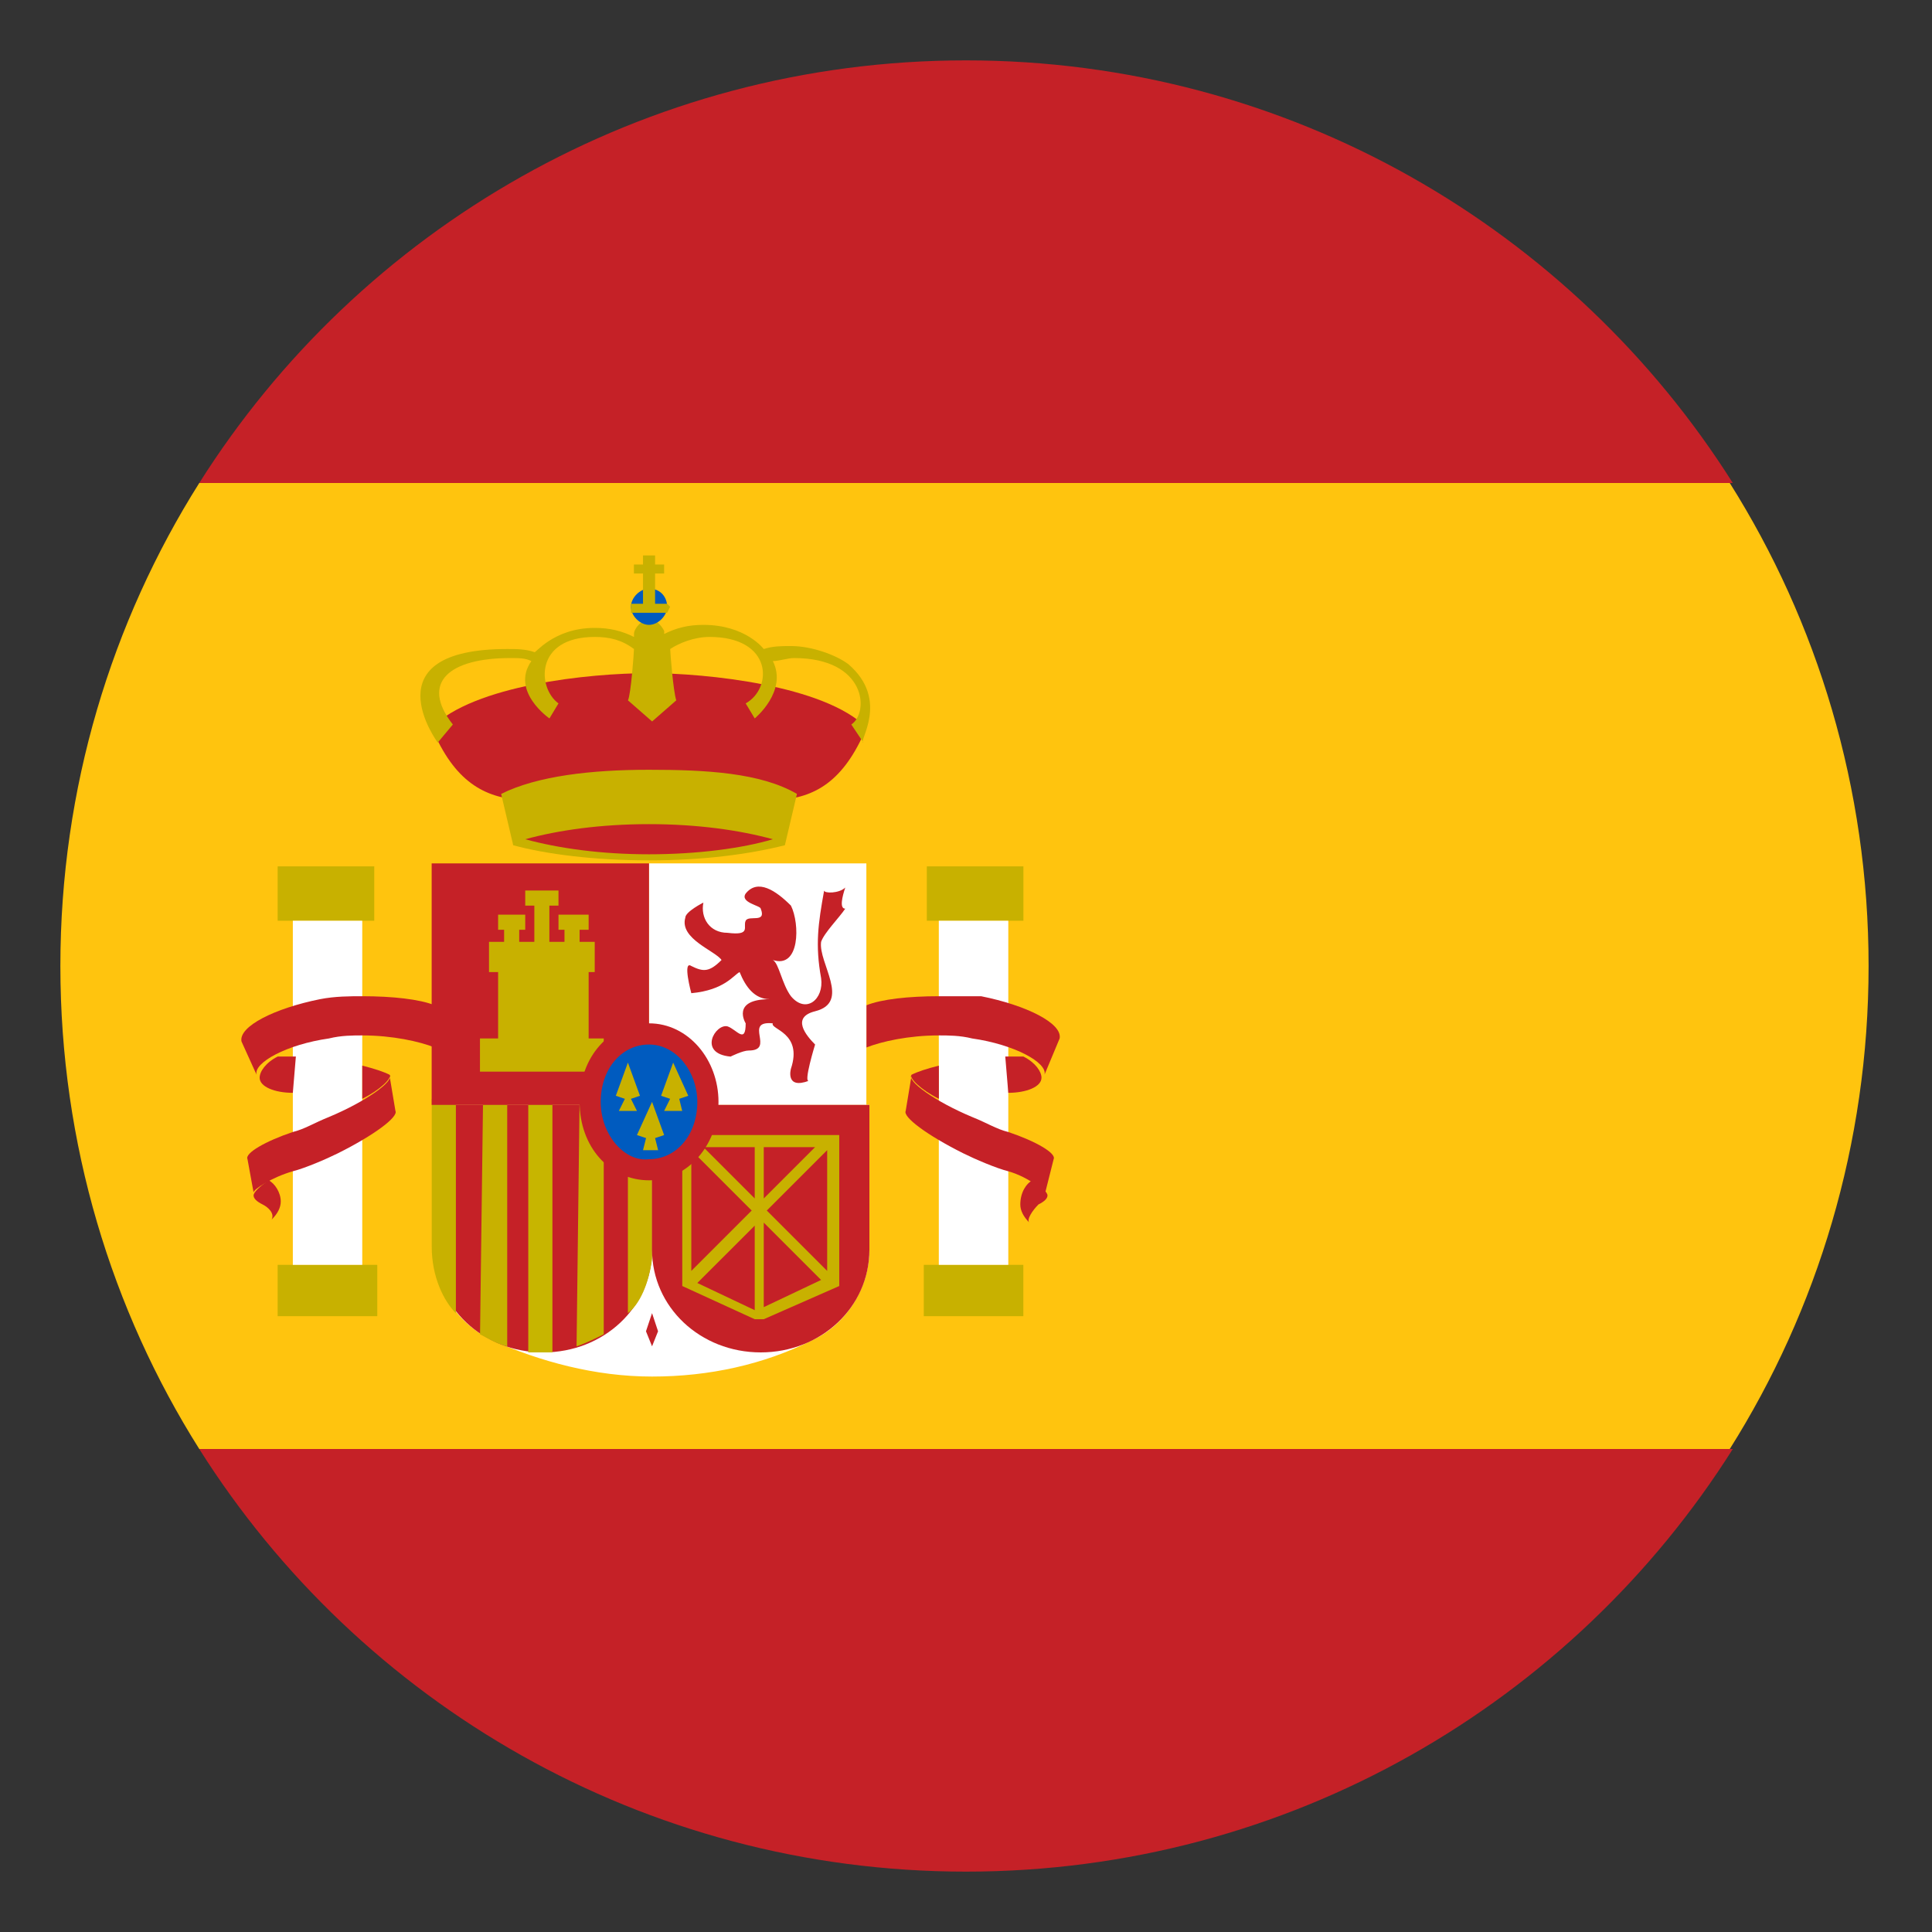 <svg width="28" height="28" viewBox="0 0 28 28" fill="none" xmlns="http://www.w3.org/2000/svg">
<rect x="0" y="0" width="28" height="28" fill="#333333" stroke="none"/>
<g clip-path="url(#clip0_1017_3019)">
<path d="M0.875 14C0.875 16.581 1.619 18.988 2.888 21H25.069C26.337 18.988 27.081 16.581 27.081 14C27.081 11.419 26.337 9.012 25.069 7H2.888C1.619 9.012 0.875 11.419 0.875 14Z" fill="#FFC40E"/>
<path d="M25.113 7C22.794 3.325 18.681 0.875 14 0.875C9.319 0.875 5.206 3.325 2.888 7H25.113Z" fill="#C52127"/>
<path d="M2.888 21C5.206 24.675 9.319 27.125 14 27.125C18.681 27.125 22.794 24.675 25.113 21H2.888Z" fill="#C52127"/>
<path d="M4.024 12.556H5.424V13.344H4.024V12.556Z" fill="#C8B100"/>
<path d="M4.024 18.331H5.468V19.075H4.024V18.331Z" fill="#C8B100"/>
<path d="M3.894 17.106C3.762 17.194 3.675 17.281 3.675 17.325C3.675 17.369 3.719 17.413 3.806 17.456C3.894 17.5 3.981 17.588 3.937 17.675C4.025 17.588 4.069 17.5 4.069 17.413C4.069 17.281 3.981 17.15 3.894 17.106Z" fill="#C52127"/>
<path d="M4.244 13.344H5.25V18.331H4.244V13.344Z" fill="white"/>
<path d="M6.3 15.181C6.081 15.094 5.687 15.006 5.25 15.006C5.118 15.006 4.943 15.006 4.768 15.05C4.156 15.137 3.675 15.4 3.718 15.575L3.5 15.094C3.456 14.875 3.981 14.613 4.637 14.481C4.856 14.438 5.075 14.438 5.25 14.438C5.687 14.438 6.081 14.481 6.3 14.569V15.181Z" fill="#C52127"/>
<path d="M4.244 15.838C3.981 15.838 3.763 15.75 3.763 15.619C3.763 15.531 3.85 15.4 4.025 15.312H4.288L4.244 15.838Z" fill="#C52127"/>
<path d="M5.25 15.444C5.425 15.488 5.556 15.531 5.644 15.575C5.688 15.619 5.513 15.794 5.25 15.925V15.444Z" fill="#C52127"/>
<path d="M3.587 16.8C3.543 16.713 3.85 16.538 4.243 16.406C4.418 16.363 4.55 16.275 4.768 16.188C5.293 15.969 5.731 15.663 5.643 15.575L5.731 16.1C5.775 16.188 5.425 16.45 4.9 16.713C4.725 16.8 4.418 16.931 4.243 16.975C3.937 17.063 3.675 17.238 3.675 17.281L3.587 16.8Z" fill="#C52127"/>
<path d="M13.432 12.556H14.832V13.344H13.432V12.556Z" fill="#C8B100"/>
<path d="M13.388 18.331H14.831V19.075H13.388V18.331Z" fill="#C8B100"/>
<path d="M14.962 17.106C15.093 17.194 15.181 17.281 15.181 17.325C15.181 17.369 15.137 17.413 15.05 17.456C14.962 17.544 14.875 17.675 14.918 17.719C14.831 17.631 14.787 17.544 14.787 17.456C14.787 17.281 14.875 17.15 14.962 17.106Z" fill="#C52127"/>
<path d="M13.606 13.344H14.613V18.331H13.606V13.344Z" fill="white"/>
<path d="M12.557 15.181C12.775 15.094 13.169 15.006 13.607 15.006C13.738 15.006 13.913 15.006 14.088 15.05C14.7 15.137 15.182 15.4 15.138 15.575L15.357 15.05C15.4 14.831 14.875 14.569 14.219 14.438H13.607C13.169 14.438 12.775 14.481 12.557 14.569V15.181Z" fill="#C52127"/>
<path d="M14.613 15.838C14.876 15.838 15.094 15.75 15.094 15.619C15.094 15.531 15.007 15.4 14.832 15.312H14.569L14.613 15.838Z" fill="#C52127"/>
<path d="M13.607 15.444C13.431 15.488 13.3 15.531 13.213 15.575C13.169 15.619 13.344 15.794 13.607 15.925V15.444Z" fill="#C52127"/>
<path d="M15.27 16.8C15.313 16.713 15.007 16.538 14.613 16.406C14.438 16.363 14.307 16.275 14.088 16.188C13.563 15.969 13.126 15.663 13.213 15.575L13.126 16.1C13.082 16.188 13.432 16.45 13.957 16.713C14.132 16.8 14.438 16.931 14.613 16.975C14.919 17.063 15.182 17.281 15.138 17.325L15.27 16.8Z" fill="#C52127"/>
<path d="M9.407 9.756C10.238 9.756 11.944 9.931 12.557 10.544C11.901 12.119 10.851 11.463 9.407 11.463C8.007 11.463 6.913 12.119 6.257 10.544C6.869 9.931 8.532 9.756 9.407 9.756Z" fill="#C52127"/>
<path d="M11.55 11.506C11.025 11.2 10.238 11.156 9.406 11.156C8.575 11.156 7.788 11.244 7.263 11.506L7.438 12.25C7.919 12.381 8.619 12.469 9.406 12.469C10.194 12.469 10.85 12.381 11.375 12.25L11.55 11.506Z" fill="#C8B100"/>
<path d="M12.294 9.625C12.119 9.494 11.769 9.363 11.463 9.363C11.332 9.363 11.201 9.363 11.069 9.406C11.069 9.406 10.807 9.056 10.194 9.056C9.976 9.056 9.801 9.1 9.626 9.188V9.144C9.582 9.056 9.494 8.969 9.407 8.969C9.319 8.969 9.188 9.1 9.188 9.188V9.231C9.013 9.144 8.838 9.1 8.619 9.1C8.007 9.1 7.744 9.494 7.744 9.45C7.613 9.406 7.482 9.406 7.351 9.406C5.338 9.406 6.344 10.762 6.344 10.762L6.563 10.5C6.082 9.887 6.519 9.537 7.394 9.537C7.526 9.537 7.613 9.537 7.701 9.581C7.394 10.019 7.963 10.412 7.963 10.412L8.094 10.194C7.788 9.975 7.744 9.231 8.619 9.231C8.838 9.231 9.013 9.275 9.188 9.406C9.188 9.45 9.144 10.062 9.101 10.15L9.451 10.456L9.801 10.15C9.757 10.019 9.713 9.45 9.713 9.406C9.844 9.319 10.063 9.231 10.282 9.231C11.201 9.231 11.201 9.975 10.807 10.194L10.938 10.412C10.938 10.412 11.419 10.019 11.201 9.581C11.288 9.581 11.419 9.537 11.507 9.537C12.557 9.537 12.601 10.325 12.338 10.5L12.513 10.762C12.426 10.762 12.907 10.15 12.294 9.625Z" fill="#C8B100"/>
<path d="M9.144 8.794C9.144 8.662 9.275 8.531 9.406 8.531C9.581 8.531 9.669 8.662 9.669 8.794C9.669 8.925 9.537 9.056 9.406 9.056C9.275 9.056 9.144 8.925 9.144 8.794Z" fill="#005BBF"/>
<path d="M9.319 8.05V8.181H9.187V8.312H9.319V8.75H9.144V8.881H9.669L9.712 8.794L9.669 8.75H9.494V8.312H9.625V8.181H9.494V8.05H9.319Z" fill="#C8B100"/>
<path d="M9.406 12.381C8.706 12.381 8.094 12.294 7.612 12.163C8.094 12.031 8.706 11.944 9.406 11.944C10.106 11.944 10.719 12.031 11.2 12.163C10.762 12.294 10.106 12.381 9.406 12.381Z" fill="#C52127"/>
<path d="M9.45 19.95C8.619 19.95 7.831 19.731 7.131 19.425C6.606 19.163 6.3 18.681 6.3 18.113V16.013H12.6V18.113C12.6 18.681 12.25 19.206 11.769 19.425C11.069 19.775 10.281 19.95 9.45 19.95Z" fill="white"/>
<path d="M9.406 12.513H12.556V16.013H9.406V12.513Z" fill="white"/>
<path d="M9.45 18.113C9.45 18.944 8.75 19.6 7.875 19.6C7 19.6 6.3 18.944 6.3 18.113V16.013H9.45V18.113Z" fill="#C52127"/>
<path d="M6.957 19.338C7.045 19.381 7.176 19.469 7.351 19.513V15.925H7.001L6.957 19.338Z" fill="#C8B100"/>
<path d="M6.257 18.069C6.257 18.506 6.432 18.857 6.607 19.032V15.925H6.257V18.069Z" fill="#C8B100"/>
<path d="M7.656 19.6H8.006V15.925H7.656V19.6Z" fill="#C7B500"/>
<path d="M8.356 19.512C8.488 19.469 8.663 19.381 8.75 19.337V15.925H8.4L8.356 19.512Z" fill="#C8B100"/>
<path d="M6.256 12.513H9.406V16.013H6.256V12.513Z" fill="#C52127"/>
<path d="M9.1 19.031C9.275 18.9 9.406 18.594 9.45 18.244V15.969H9.1V19.031Z" fill="#C8B100"/>
<path d="M12.6 16.013V18.113C12.6 18.944 11.9 19.6 11.025 19.6C10.15 19.6 9.45 18.944 9.45 18.113V16.013H12.6Z" fill="#C52127"/>
<path d="M11.463 13.125C11.594 13.388 11.594 14.044 11.2 13.913C11.288 13.956 11.332 14.263 11.463 14.438C11.682 14.7 11.944 14.481 11.9 14.175C11.813 13.694 11.857 13.388 11.944 12.906C11.944 12.95 12.163 12.95 12.25 12.863C12.207 12.994 12.163 13.169 12.25 13.169C12.163 13.3 11.944 13.519 11.9 13.65C11.857 13.956 12.338 14.525 11.813 14.656C11.463 14.744 11.682 15.006 11.813 15.138C11.813 15.138 11.638 15.706 11.725 15.663C11.375 15.794 11.463 15.488 11.463 15.488C11.638 14.963 11.157 14.919 11.2 14.831C10.763 14.788 11.244 15.225 10.85 15.225C10.763 15.225 10.588 15.313 10.588 15.313C10.107 15.269 10.369 14.831 10.544 14.875C10.675 14.919 10.807 15.138 10.807 14.831C10.807 14.831 10.588 14.481 11.157 14.481C10.938 14.481 10.807 14.306 10.719 14.088C10.632 14.131 10.5 14.35 10.019 14.394C10.019 14.394 9.888 13.913 10.019 14C10.194 14.088 10.282 14.088 10.457 13.913C10.369 13.781 9.844 13.606 9.932 13.3C9.932 13.213 10.194 13.081 10.194 13.081C10.15 13.3 10.282 13.519 10.544 13.519C10.894 13.563 10.763 13.431 10.807 13.344C10.85 13.256 11.113 13.388 11.025 13.169C11.025 13.125 10.719 13.081 10.807 12.95C10.982 12.731 11.244 12.906 11.463 13.125Z" fill="#C52127"/>
<path d="M9.45 19.512L9.362 19.294L9.45 19.031L9.537 19.294L9.45 19.512Z" fill="#C52127"/>
<path d="M7.219 13.256V13.475H7.306V13.65H7.087V14.088H7.219V15.05H6.956V15.531H8.75V15.05H8.531V14.088H8.619V13.65H8.4V13.475H8.531V13.256H8.094V13.475H8.181V13.65H7.962V13.125H8.094V12.906H7.612V13.125H7.744V13.65H7.525V13.475H7.612V13.256H7.219Z" fill="#C8B100"/>
<path d="M12.163 18.638V16.45H9.888V18.638L10.938 19.119H11.069L12.163 18.638ZM10.938 16.625V17.369L10.194 16.625H10.938ZM10.019 16.669L10.894 17.544L10.019 18.419V16.669ZM10.106 18.594L10.938 17.763V18.988L10.106 18.594ZM11.069 18.944V17.719L11.9 18.55L11.069 18.944ZM11.988 18.419L11.113 17.544L11.988 16.669V18.419ZM11.069 16.625H11.813L11.069 17.369V16.625Z" fill="#C8B100"/>
<path d="M8.4 15.969C8.4 15.312 8.838 14.831 9.407 14.831C9.975 14.831 10.413 15.356 10.413 15.969C10.413 16.581 9.975 17.106 9.407 17.106C8.838 17.106 8.4 16.625 8.4 15.969Z" fill="#C52127"/>
<path d="M8.706 15.969C8.706 15.488 9.012 15.138 9.406 15.138C9.8 15.138 10.106 15.531 10.106 15.969C10.106 16.45 9.8 16.8 9.406 16.8C9.056 16.844 8.706 16.45 8.706 15.969Z" fill="#005BBF"/>
<path d="M9.1 15.4L8.925 15.881L9.056 15.925L8.969 16.1H9.231L9.144 15.925L9.275 15.881L9.1 15.4Z" fill="#C8B100"/>
<path d="M9.756 15.4L9.581 15.881L9.712 15.925L9.625 16.1H9.887L9.844 15.925L9.975 15.881L9.756 15.4Z" fill="#C8B100"/>
<path d="M9.45 15.969L9.231 16.45L9.363 16.494L9.319 16.669H9.538L9.494 16.494L9.625 16.45L9.45 15.969Z" fill="#C8B100"/>
</g>
<defs>
<clipPath id="clip0_1017_3019">
<rect width="28" height="28" fill="white"/>
</clipPath>
</defs>
</svg>
